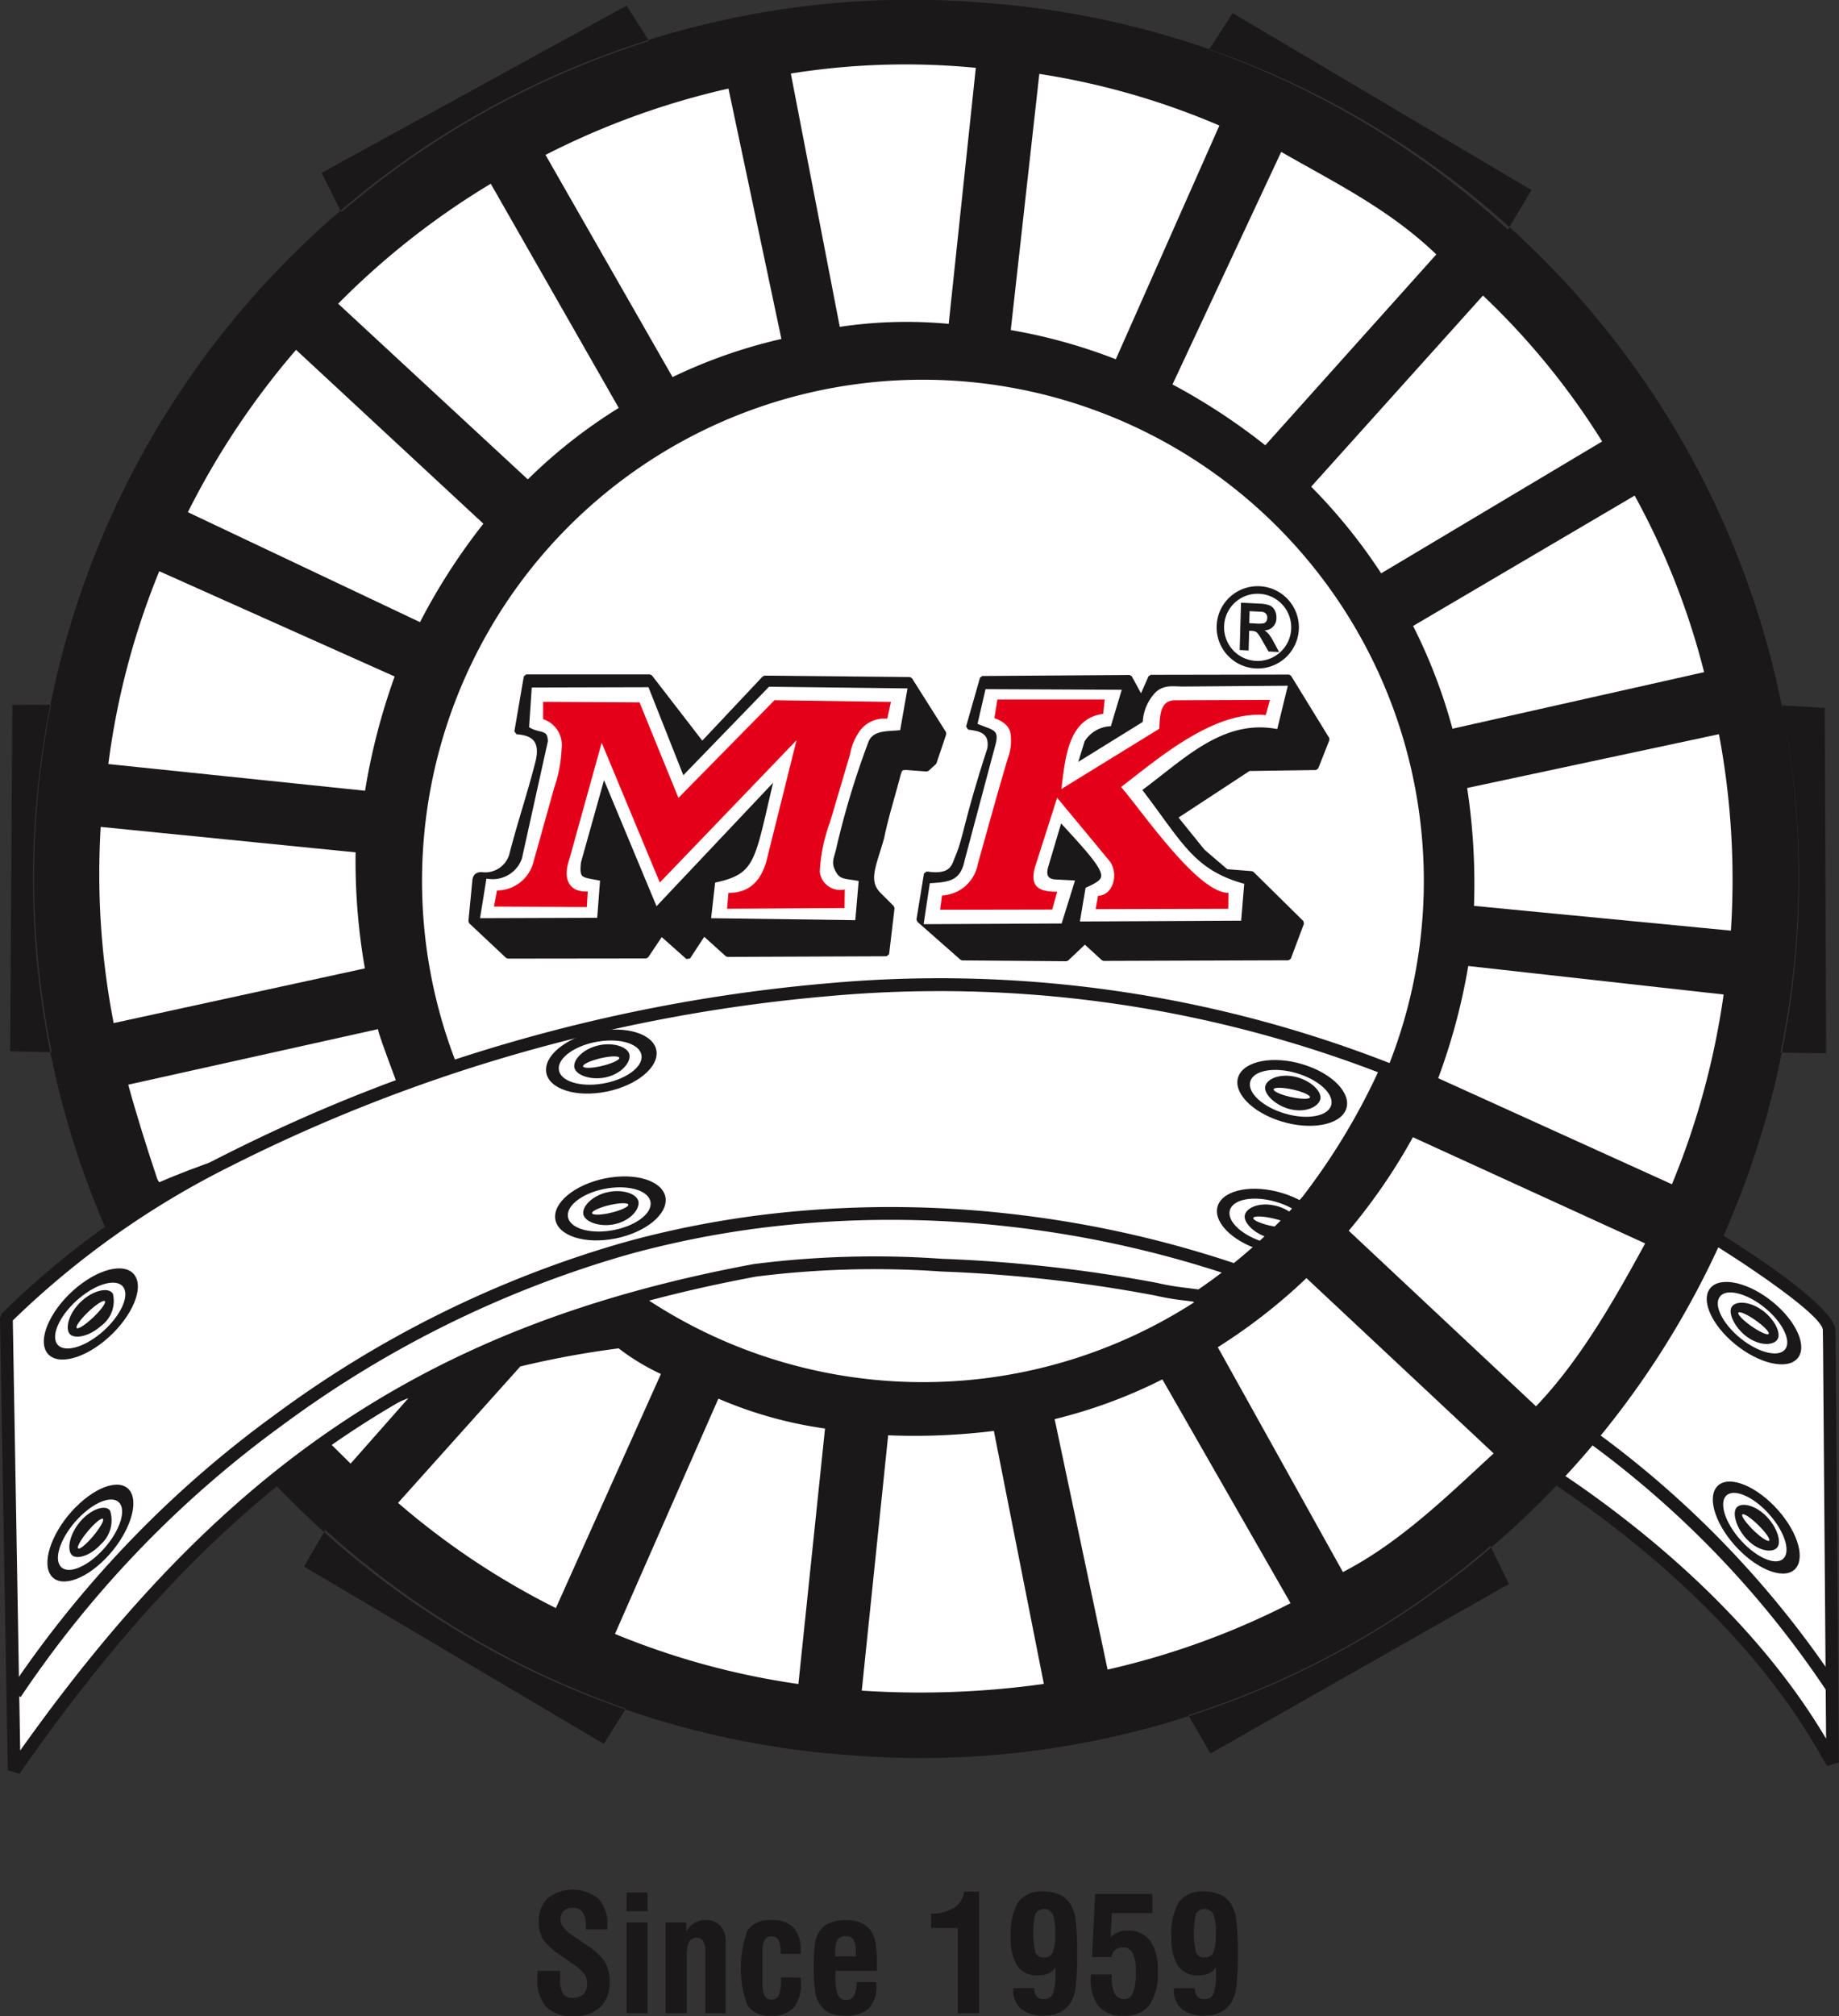 <?xml version="1.0" encoding="UTF-8"?>
<svg xmlns="http://www.w3.org/2000/svg" xmlns:xlink="http://www.w3.org/1999/xlink" id="Group_1772" data-name="Group 1772" width="113.457" height="124.313" viewBox="0 0 113.457 124.313">
  <rect x="0" y="0" width="113.457" height="124.313" fill="#333333" stroke="none"/>
  <defs>
    <clipPath id="clip-path">
      <rect id="Rectangle_1197" data-name="Rectangle 1197" width="113.457" height="124.313" fill="none"></rect>
    </clipPath>
  </defs>
  <g id="Group_1772-2" data-name="Group 1772" clip-path="url(#clip-path)">
    <path id="Path_8825" data-name="Path 8825" d="M143.421,116.558q3.369,1.349,6.635,3.017c8.993,4.6,17.622,10.223,17.642,11.7l.014,1.074.2,25.585s-.2-.322-.534-.9c-6.987-12.121-22.519-22.082-37.731-26.715a32.464,32.464,0,0,0,8.057-5.961c1.971-2.05,2.959-3.165,5.488-7.889.04-.076.152.061.229.092" transform="translate(-54.848 -49.266)" fill="#fff" fill-rule="evenodd"></path>
    <path id="Path_8826" data-name="Path 8826" d="M143.272,115.888h0l0,0h0l0,0Zm0,0q1.7.682,3.362,1.436t3.3,1.6a133.4,133.4,0,0,1,12.388,7.149c3.3,2.186,5.458,4.028,5.469,4.9l.014,1.074v0l.2,25.585-.722.221s-.2-.318-.546-.924c-3.328-5.774-8.621-11.059-14.9-15.5a80.4,80.4,0,0,0-22.606-11.031l0,0a.353.353,0,0,1-.266-.5c.058-.189.28-.307.67-.514a28.777,28.777,0,0,0,7.487-5.594,24.929,24.929,0,0,0,2.5-2.9,43.9,43.9,0,0,0,2.926-4.9h0a.39.39,0,0,1,.607-.174l0,0a.825.825,0,0,1,.118.077l0,0s0,0,0,0Zm3.037,2.155q-1.615-.735-3.235-1.385a42.784,42.784,0,0,1-2.814,4.68,25.6,25.6,0,0,1-2.57,2.985,29.453,29.453,0,0,1-7.372,5.577A81.2,81.2,0,0,1,152.3,140.777c6.234,4.415,11.516,9.655,14.913,15.39l-.187-24.12-.015-1.074c-.007-.583-2.03-2.2-5.117-4.247a132.747,132.747,0,0,0-12.311-7.105q-1.6-.819-3.271-1.577m-3.039-2.156,0,0c-.006,0-.014,0,0,0" transform="translate(-54.552 -48.961)" fill="#1a1818"></path>
    <path id="Path_8827" data-name="Path 8827" d="M135.859,136a67.744,67.744,0,0,1,19.994,9.844,61.193,61.193,0,0,1,14.9,15.557l-.654.438a60.428,60.428,0,0,0-14.711-15.36,66.992,66.992,0,0,0-19.763-9.726Z" transform="translate(-57.382 -57.539)" fill="#1a1818"></path>
    <path id="Path_8828" data-name="Path 8828" d="M186.66,140.346c.509.365.846.729.75.811s-.59-.149-1.1-.515-.847-.729-.751-.811.591.149,1.1.514m.392-.635c.766.569,1.171,1.449.89,1.809s-1.109.366-1.875-.2-1.188-1.505-.907-1.865,1.126-.31,1.892.259" transform="translate(-78.301 -58.903)" fill="#1a1818" fill-rule="evenodd"></path>
    <path id="Path_8829" data-name="Path 8829" d="M186.054,138.565c1.114.887,1.7,2.048,1.311,2.583s-1.621.248-2.735-.64-1.7-2.048-1.311-2.583,1.621-.248,2.735.64m.549-.31c1.472,1.205,2.146,2.769,1.5,3.482s-2.369.312-3.841-.894-2.147-2.769-1.5-3.482,2.37-.312,3.842.893" transform="translate(-77.22 -57.966)" fill="#1a1818" fill-rule="evenodd"></path>
    <path id="Path_8830" data-name="Path 8830" d="M187,162.121c.451.448.73.865.624.929s-.562-.249-1.012-.7-.731-.865-.624-.929.561.249,1.012.7m.479-.56c.674.694.947,1.632.618,1.939s-1.147.171-1.822-.523-.956-1.69-.627-2,1.157-.112,1.831.582" transform="translate(-78.485 -68.048)" fill="#1a1818" fill-rule="evenodd"></path>
    <path id="Path_8831" data-name="Path 8831" d="M186.6,160.314c.972,1.068,1.386,2.316.922,2.777s-1.637-.034-2.609-1.1-1.386-2.316-.922-2.777,1.637.033,2.609,1.1m.587-.211c1.28,1.443,1.72,3.1.981,3.7s-2.385-.1-3.665-1.543-1.72-3.1-.981-3.7,2.385.1,3.665,1.543" transform="translate(-77.492 -66.994)" fill="#1a1818" fill-rule="evenodd"></path>
    <path id="Path_8832" data-name="Path 8832" d="M61.033.16a54.185,54.185,0,1,1-8.117,108.064A54.185,54.185,0,1,1,61.033.16M40.5,2.526,39.121.348,20.3,10.66l1.2,2.4.127-.07A54.581,54.581,0,0,1,40.5,2.526M3.654,64.879l-2.57-.059.137-21.353,2.4-.015-.036.14a54.133,54.133,0,0,0,.066,21.287M39.071,105.35l-1.359,2.173-18.5-10.935,1.318-2.257.1.1A54.532,54.532,0,0,0,39.071,105.35m34.7.4,1.366,2.369,18.41-10.451L92.4,95.309l-.113.116a53.468,53.468,0,0,1-18.513,10.327M110.3,64.9l2.822.046-.085-21.3L110.41,43.5l0,.143a53.863,53.863,0,0,1-.1,21.248M93.485,14.161l1.456-2.442L76.511.809,75.068,3.035l.122.074a54.115,54.115,0,0,1,18.3,11.052" transform="translate(-0.459 0)" fill="#1a1818" fill-rule="evenodd"></path>
    <path id="Path_8833" data-name="Path 8833" d="M77.953,40.443A31.011,31.011,0,1,1,45.042,68.991,30.994,30.994,0,0,1,77.953,40.443" transform="translate(-19.02 -17.072)" fill="#fff" fill-rule="evenodd"></path>
    <path id="Path_8834" data-name="Path 8834" d="M77.953,40.443A31.011,31.011,0,1,1,45.042,68.991,30.994,30.994,0,0,1,77.953,40.443Z" transform="translate(-19.02 -17.072)" fill="none" stroke="#1a1818" stroke-width="0.216"></path>
    <path id="Path_8835" data-name="Path 8835" d="M42.568,153.624l7.541-8.41a56.482,56.482,0,0,1,6.067-1.117,14.04,14.04,0,0,0,2.609,1.581l-6.481,14.433a46.963,46.963,0,0,1-9.737-6.487" transform="translate(-18.01 -60.959)" fill="#fff" fill-rule="evenodd"></path>
    <path id="Path_8836" data-name="Path 8836" d="M45.568,19.627l7.9,13.829a31.962,31.962,0,0,0-5.611,4.406l-11.7-10.832a47.979,47.979,0,0,1,9.42-7.4" transform="translate(-15.294 -8.304)" fill="#fff" fill-rule="evenodd"></path>
    <path id="Path_8837" data-name="Path 8837" d="M69.624,9.466l3.266,15.439a31.68,31.68,0,0,0-6.716,2.351l-7.838-13.7A48.027,48.027,0,0,1,69.624,9.466" transform="translate(-24.681 -4.005)" fill="#fff" fill-rule="evenodd"></path>
    <path id="Path_8838" data-name="Path 8838" d="M95.984,7.088,94.311,22.874a27.933,27.933,0,0,0-6.72.184L84.571,7.439a44.81,44.81,0,0,1,11.413-.351" transform="translate(-35.781 -2.905)" fill="#fff" fill-rule="evenodd"></path>
    <path id="Path_8839" data-name="Path 8839" d="M120.96,11.088l-6.388,14.407a33.534,33.534,0,0,0-6.481-1.8L109.853,7.9a45.934,45.934,0,0,1,11.107,3.185" transform="translate(-45.732 -3.344)" fill="#fff" fill-rule="evenodd"></path>
    <path id="Path_8840" data-name="Path 8840" d="M141.662,22.557,131.111,34.325a38.2,38.2,0,0,0-5.725-3.752l6.706-14.338c3.438,1.967,6.676,3.549,9.57,6.321" transform="translate(-53.049 -6.869)" fill="#fff" fill-rule="evenodd"></path>
    <path id="Path_8841" data-name="Path 8841" d="M158.169,40.582l-13.636,8.133a34.132,34.132,0,0,0-4.319-5.342l10.6-11.786a45.554,45.554,0,0,1,7.353,9" transform="translate(-59.322 -13.364)" fill="#fff" fill-rule="evenodd"></path>
    <path id="Path_8842" data-name="Path 8842" d="M169.069,63.853,153.544,67.34a33.2,33.2,0,0,0-2.429-6.335l13.669-8.038a46.06,46.06,0,0,1,4.285,10.886" transform="translate(-63.934 -22.409)" fill="#fff" fill-rule="evenodd"></path>
    <path id="Path_8843" data-name="Path 8843" d="M173.169,90.58l-15.85-1.526a39.314,39.314,0,0,0-.422-7.268l15.534-3.318a48.32,48.32,0,0,1,.738,12.112" transform="translate(-66.381 -33.199)" fill="#fff" fill-rule="evenodd"></path>
    <path id="Path_8844" data-name="Path 8844" d="M168.22,116.7l-14.421-6.54a37.959,37.959,0,0,0,1.855-6.917L171.409,105a48.253,48.253,0,0,1-3.189,11.7" transform="translate(-65.07 -43.68)" fill="#fff" fill-rule="evenodd"></path>
    <path id="Path_8845" data-name="Path 8845" d="M20.092,47.4l14.321,6.78a37.891,37.891,0,0,1,3.91-6.069L26.766,37.389A48.814,48.814,0,0,0,20.092,47.4" transform="translate(-8.501 -15.819)" fill="#fff" fill-rule="evenodd"></path>
    <path id="Path_8846" data-name="Path 8846" d="M155.787,138.132l-11.554-10.825a36.022,36.022,0,0,0,3.959-5.766l14.328,6.55c-1.722,3.147-3.918,7.112-6.733,10.041" transform="translate(-61.023 -51.422)" fill="#fff" fill-rule="evenodd"></path>
    <path id="Path_8847" data-name="Path 8847" d="M137.951,154.723l-7.72-13.863A34.843,34.843,0,0,0,135.7,136.6l11.55,10.809c-2.641,2.413-5.7,5.466-9.3,7.314" transform="translate(-55.099 -57.793)" fill="#fff" fill-rule="evenodd"></path>
    <path id="Path_8848" data-name="Path 8848" d="M11.586,72.94l15.838,1.646a39.313,39.313,0,0,1,1.827-7.043L14.728,61.051A47.291,47.291,0,0,0,11.586,72.94" transform="translate(-4.902 -25.83)" fill="#fff" fill-rule="evenodd"></path>
    <path id="Path_8849" data-name="Path 8849" d="M11.534,100.471,27.027,97.1a38.367,38.367,0,0,1-.572-7.155L10.729,88.375a48.086,48.086,0,0,0,.8,12.1" transform="translate(-4.516 -37.39)" fill="#fff" fill-rule="evenodd"></path>
    <path id="Path_8850" data-name="Path 8850" d="M30.8,114.767c.066-.017-1.689-4.473-1.676-4.777l-15.41,3.425c.5,1.83,1.127,3.823,1.787,5.8.016.047.108.222.138.21,4.745-2.041,10.1-3.338,15.161-4.659" transform="translate(-5.803 -46.535)" fill="#fff" fill-rule="evenodd"></path>
    <path id="Path_8851" data-name="Path 8851" d="M116.048,165.312l-3.266-15.439a31.127,31.127,0,0,0,6.647-2.452l7.907,13.8a48.051,48.051,0,0,1-11.289,4.094" transform="translate(-47.716 -62.371)" fill="#fff" fill-rule="evenodd"></path>
    <path id="Path_8852" data-name="Path 8852" d="M92.156,168.945,93.785,153.2a39.589,39.589,0,0,0,6.521-.27l3.084,15.6a55.073,55.073,0,0,1-11.234.414" transform="translate(-38.99 -64.702)" fill="#fff" fill-rule="evenodd"></path>
    <path id="Path_8853" data-name="Path 8853" d="M65.766,163.989l6.379-14.508a25.548,25.548,0,0,0,6.58,1.843l-1.643,15.753a47.163,47.163,0,0,1-11.316-3.088" transform="translate(-27.825 -63.243)" fill="#fff" fill-rule="evenodd"></path>
    <path id="Path_8854" data-name="Path 8854" d="M39.669,149.421,36.1,153.462l-1.9-1.88Z" transform="translate(-14.47 -63.217)" fill="#fff" fill-rule="evenodd"></path>
    <path id="Path_8855" data-name="Path 8855" d="M1.162,153.7l-.48-27.882a53.254,53.254,0,0,1,13.606-9.684c22.554-11.274,49.243-14.692,71.562-5.669-3.686,7.358-5.48,9.616-11.635,14.093-.148.108.8-.051.474-.058-.29-.008-1.135-.132-1.41-.162a15.621,15.621,0,0,1-1.684-.294c-6.262-1.364-19.5-2.135-24.738-1.16-20.224,3.76-32.992,12.594-45.7,30.815" transform="translate(-0.289 -44.556)" fill="#fff" fill-rule="evenodd"></path>
    <path id="Path_8856" data-name="Path 8856" d="M.48,153.415,0,125.533l.11-.279a53.56,53.56,0,0,1,13.714-9.762A101.99,101.99,0,0,1,51.018,104.9a76.288,76.288,0,0,1,34.691,4.906l.4.16-.192.381a42.55,42.55,0,0,1-4.94,8.2,32.626,32.626,0,0,1-6.128,5.532.517.517,0,0,1,.016.148h0c-.007.223-.3.4-.6.446a.739.739,0,0,1-.663-.153l0,0-.288-.037c-.135-.018-.256-.033-.357-.044a15.67,15.67,0,0,1-1.648-.284h0l-.077-.017a88.714,88.714,0,0,0-13.148-1.472,58.4,58.4,0,0,0-11.436.313c-10.058,1.87-18.258,5-25.518,9.923S7.52,144.563,1.2,153.634Zm.31-27.731L1.246,152.2C7.4,143.543,13.6,137.057,20.68,132.253c7.356-4.988,15.651-8.156,25.817-10.046a59.065,59.065,0,0,1,11.612-.326,89.6,89.6,0,0,1,13.28,1.487l.077.017h0a14.566,14.566,0,0,0,1.566.269l.373.047c.166.022.357.047.532.068a33.3,33.3,0,0,0,6.427-5.72,40.405,40.405,0,0,0,4.651-7.67A75.657,75.657,0,0,0,51.08,105.69a101.21,101.21,0,0,0-36.9,10.505A53.361,53.361,0,0,0,.79,125.684" transform="translate(0 -44.266)" fill="#1a1818"></path>
    <path id="Path_8857" data-name="Path 8857" d="M1.068,158.78a67.249,67.249,0,0,1,16.386-17,67.455,67.455,0,0,1,21.2-10.513h0l.357-.1.359-.1q2.066-.555,4.158-.956,2.132-.41,4.265-.663a65.3,65.3,0,0,1,15.147-.007,67.14,67.14,0,0,1,14.9,3.454l-.266.744a66.348,66.348,0,0,0-14.728-3.415,64.5,64.5,0,0,0-14.965.008q-2.111.252-4.209.654-2.054.4-4.1.944l-.354.1-.355.1h0a66.671,66.671,0,0,0-20.944,10.39,66.459,66.459,0,0,0-16.194,16.8Z" transform="translate(-0.452 -54.579)" fill="#1a1818"></path>
    <path id="Path_8858" data-name="Path 8858" d="M8.587,139.156c.483-.446.913-.7.958-.572s-.313.6-.8,1.048-.914.7-.958.572.313-.6.8-1.048m-.455-.625c.745-.665,1.661-.837,1.9-.419a1.9,1.9,0,0,1-.75,1.993c-.745.665-1.717.839-1.957.421s.061-1.33.806-1.995" transform="translate(-3.066 -58.337)" fill="#1a1818" fill-rule="evenodd"></path>
    <path id="Path_8859" data-name="Path 8859" d="M6.887,137.393c1.138-.948,2.362-1.236,2.727-.641s-.266,1.853-1.4,2.8-2.364,1.236-2.728.641.266-1.853,1.4-2.8m-.114-.7c1.532-1.242,3.147-1.5,3.6-.575s-.435,2.694-1.967,3.936-3.148,1.5-3.6.575.435-2.694,1.967-3.936" transform="translate(-1.984 -57.356)" fill="#1a1818" fill-rule="evenodd"></path>
    <path id="Path_8860" data-name="Path 8860" d="M8.627,162.512c.427-.493.82-.793.873-.667s-.253.631-.68,1.124-.82.793-.874.667.253-.631.681-1.124m-.486-.577c.661-.737,1.527-1,1.791-.609a1.977,1.977,0,0,1-.561,2.06c-.662.737-1.58,1.009-1.844.617s-.049-1.33.614-2.068" transform="translate(-3.139 -68.178)" fill="#1a1818" fill-rule="evenodd"></path>
    <path id="Path_8861" data-name="Path 8861" d="M6.983,160.751c1.016-1.059,2.167-1.469,2.566-.913s-.107,1.872-1.124,2.931-2.169,1.469-2.566.913.107-1.872,1.123-2.931m-.165-.682c1.371-1.392,2.9-1.812,3.4-.936s-.2,2.727-1.573,4.119-2.9,1.811-3.406.935.2-2.727,1.573-4.118" transform="translate(-2.15 -67.133)" fill="#1a1818" fill-rule="evenodd"></path>
    <path id="Path_8862" data-name="Path 8862" d="M63.1,112.456c.616-.135,1.1-.132,1.087.006s-.534.362-1.149.5-1.1.132-1.088-.007.534-.362,1.15-.5m-.13-.792c.94-.187,1.819.149,1.85.644s-.576,1.164-1.516,1.35-1.869-.176-1.9-.671.625-1.136,1.565-1.323" transform="translate(-25.977 -47.221)" fill="#1a1818" fill-rule="evenodd"></path>
    <path id="Path_8863" data-name="Path 8863" d="M61.619,110.774c1.407-.228,2.606.171,2.671.888s-1.03,1.486-2.437,1.712-2.607-.17-2.671-.887,1.03-1.486,2.437-1.713m.2-.672c1.878-.277,3.408.356,3.4,1.408s-1.54,2.135-3.419,2.411-3.409-.357-3.406-1.409,1.54-2.135,3.42-2.41" transform="translate(-24.708 -46.555)" fill="#1a1818" fill-rule="evenodd"></path>
    <path id="Path_8864" data-name="Path 8864" d="M64.065,128.148c.616-.135,1.1-.132,1.087.006s-.534.362-1.149.5-1.1.132-1.088-.007.534-.362,1.15-.5m-.13-.792c.94-.187,1.819.148,1.85.643s-.576,1.164-1.516,1.351-1.868-.176-1.9-.671.625-1.136,1.565-1.323" transform="translate(-26.387 -53.86)" fill="#1a1818" fill-rule="evenodd"></path>
    <path id="Path_8865" data-name="Path 8865" d="M62.588,126.466c1.407-.228,2.606.171,2.671.888s-1.03,1.486-2.437,1.712-2.607-.17-2.671-.887,1.03-1.486,2.437-1.713m.2-.672c1.878-.277,3.408.356,3.4,1.408s-1.54,2.135-3.419,2.411-3.409-.357-3.406-1.409,1.54-2.135,3.42-2.41" transform="translate(-25.118 -53.194)" fill="#1a1818" fill-rule="evenodd"></path>
    <path id="Path_8866" data-name="Path 8866" d="M137.052,115.832c.614.143,1.063.358,1,.478s-.617.1-1.232-.042-1.063-.357-1-.478.618-.1,1.233.042m.157-.785c.931.236,1.623.925,1.478,1.395s-.937.822-1.869.586-1.659-.973-1.513-1.442.973-.775,1.9-.539" transform="translate(-57.238 -48.64)" fill="#1a1818" fill-rule="evenodd"></path>
    <path id="Path_8867" data-name="Path 8867" d="M135.961,114.1c1.375.4,2.34,1.287,2.149,1.976s-1.469.922-2.844.52-2.342-1.288-2.149-1.977,1.469-.921,2.844-.52m.42-.533c1.827.56,3.014,1.806,2.642,2.773s-2.167,1.3-3.993.737-3.014-1.807-2.642-2.774,2.166-1.3,3.993-.736" transform="translate(-55.982 -47.933)" fill="#1a1818" fill-rule="evenodd"></path>
    <path id="Path_8868" data-name="Path 8868" d="M134.868,129.588c.614.142,1.063.358,1,.478s-.618.1-1.232-.042-1.064-.358-1-.478.618-.1,1.233.042m.157-.785c.931.236,1.623.925,1.478,1.4s-.937.821-1.869.586-1.659-.973-1.513-1.443.973-.775,1.9-.539" transform="translate(-56.314 -54.46)" fill="#1a1818" fill-rule="evenodd"></path>
    <path id="Path_8869" data-name="Path 8869" d="M133.777,127.857c1.375.4,2.34,1.287,2.149,1.976s-1.469.922-2.844.52-2.341-1.288-2.149-1.977,1.469-.921,2.844-.52m.42-.532c1.827.56,3.014,1.806,2.642,2.774s-2.167,1.3-3.993.736-3.014-1.807-2.642-2.774,2.166-1.3,3.993-.736" transform="translate(-55.058 -53.753)" fill="#1a1818" fill-rule="evenodd"></path>
    <path id="Path_8870" data-name="Path 8870" d="M132.758,62.652a2.537,2.537,0,1,1-2.648,2.376,2.528,2.528,0,0,1,2.648-2.376m-.028.466a2.071,2.071,0,1,1-2.161,1.94,2.064,2.064,0,0,1,2.161-1.94" transform="translate(-55.045 -26.505)" fill="#1a1818" fill-rule="evenodd"></path>
    <path id="Path_8871" data-name="Path 8871" d="M132.572,67.334l.081-2.917,1.147.057a1.86,1.86,0,0,1,.626.11.653.653,0,0,1,.306.295.907.907,0,0,1,.105.466.743.743,0,0,1-.734.776,1.361,1.361,0,0,1,.285.26,3.523,3.523,0,0,1,.3.489l.314.586-.651-.032-.376-.654a4.175,4.175,0,0,0-.275-.443.435.435,0,0,0-.16-.13.848.848,0,0,0-.273-.046l-.11-.006-.034,1.218Zm.592-1.656.4.02a1.931,1.931,0,0,0,.49-.012.29.29,0,0,0,.156-.116.4.4,0,0,0,.061-.216.375.375,0,0,0-.066-.242.339.339,0,0,0-.2-.125c-.044-.009-.176-.018-.4-.029l-.424-.021Z" transform="translate(-56.089 -27.254)" fill="#1a1818"></path>
    <path id="Path_8872" data-name="Path 8872" d="M114.063,80.986,118.616,78l4.143-.059.692-1.752-2.358-3.836-8.524.015-.588,1.33-.716-1.318-9.088.062-.858,3.007c.752.088,1.47.257,1.32,1.317-1.5,4.616-1.468,5.493-1.994,6.712-.2.464-.273,1.275-1.919,1.016l-.464,2.833,2.672,2.352,6.431.052,1.139-1.078,1.154,1.057,11.412-.038.81-2.16L118.8,84.475l-1.571-.124-1.454-1.244Z" transform="translate(-41.573 -30.611)" fill="#1a1818" fill-rule="evenodd"></path>
    <path id="Path_8873" data-name="Path 8873" d="M114.063,80.986,118.616,78l4.143-.059.692-1.752-2.358-3.836-8.524.015-.588,1.33-.716-1.318-9.088.062-.858,3.007c.752.088,1.47.257,1.32,1.317-1.5,4.616-1.468,5.493-1.994,6.712-.2.464-.273,1.275-1.919,1.016l-.464,2.833,2.672,2.352,6.431.052,1.139-1.078,1.154,1.057,11.412-.038.81-2.16L118.8,84.475l-1.571-.124-1.454-1.244Z" transform="translate(-41.573 -30.611)" fill="none" stroke="#1a1818" stroke-linejoin="bevel" stroke-width="0.3"></path>
    <path id="Path_8874" data-name="Path 8874" d="M63.748,89.622l.974-1.484,1.461,1.317,9.825-.039.334-2.832-.818-.818c-.861-.86-.276-1.863.182-3.529.263-1.3.695-2.638,1.026-3.924.1-.356.191-.387.537-.378l1.218.09.452-.415.6-1.784-2.1-3.327-8.97-.087-3.85,4.09-3.217-4.166-7.636,0-.582,3.393c.9.064,1.662.4,1.3,1.874-.491,1.931-1.135,3.828-1.626,5.759a1.7,1.7,0,0,1-1.8,1.171c-.263-.023-.45.069-.468.411l-.239,2.477,2.281,2.14,8.533-.01.935-1.393Z" transform="translate(-21.303 -30.604)" fill="#1a1818" fill-rule="evenodd"></path>
    <path id="Path_8875" data-name="Path 8875" d="M63.748,89.622l.974-1.484,1.461,1.317,9.825-.039.334-2.832-.818-.818c-.861-.86-.276-1.863.182-3.529.263-1.3.695-2.638,1.026-3.924.1-.356.191-.387.537-.378l1.218.09.452-.415.6-1.784-2.1-3.327-8.97-.087-3.85,4.09-3.217-4.166-7.636,0-.582,3.393c.9.064,1.662.4,1.3,1.874-.491,1.931-1.135,3.828-1.626,5.759a1.7,1.7,0,0,1-1.8,1.171c-.263-.023-.45.069-.468.411l-.239,2.477,2.281,2.14,8.533-.01.935-1.393Z" transform="translate(-21.303 -30.604)" fill="none" stroke="#1a1818" stroke-linejoin="bevel" stroke-width="0.3"></path>
    <path id="Path_8876" data-name="Path 8876" d="M103.535,77.075l-1.907,7.151c-.271,1.315-1,1.474-2.169,1.542l-.329,2.176,8.177-.041.717-2.307-1.069-.057c-.524-.075-.7-.425-.5-1.055l.867-2.922c3.208,3.449,3.316,3.733,1.753,4.441l-.3,1.776,9.574-.05.163-1.963c-3.1-.906-3.809-2.653-6.348-5.953,2.615-1.9,5.027-4.479,8.442-3.924l.558-2.287-6.19.047c-.643.006-1.165-.14-1.646.336a2.7,2.7,0,0,0-.713,1.772l-4.461,2.76.54-1.749a2.173,2.173,0,0,1,1.644-1.021l.569-1.9-8.024-.036-.426,1.852c.813.328,1.359.365,1.085,1.414" transform="translate(-41.94 -31.14)" fill="#fff" fill-rule="evenodd"></path>
    <path id="Path_8877" data-name="Path 8877" d="M103.535,77.075l-1.907,7.151c-.271,1.315-1,1.474-2.169,1.542l-.329,2.176,8.177-.041.717-2.307-1.069-.057c-.524-.075-.7-.425-.5-1.055l.867-2.922c3.208,3.449,3.316,3.733,1.753,4.441l-.3,1.776,9.574-.05.163-1.963c-3.1-.906-3.809-2.653-6.348-5.953,2.615-1.9,5.027-4.479,8.442-3.924l.558-2.287-6.19.047c-.643.006-1.165-.14-1.646.336a2.7,2.7,0,0,0-.713,1.772l-4.461,2.76.54-1.749a2.173,2.173,0,0,1,1.644-1.021l.569-1.9-8.024-.036-.426,1.852C103.264,75.989,103.809,76.026,103.535,77.075Z" transform="translate(-41.94 -31.14)" fill="none" stroke="#fff" stroke-width="0.357"></path>
    <path id="Path_8878" data-name="Path 8878" d="M75.252,76.944c.3-.894,1.225-.835,2-.9l.392-2.234-8.257-.1-5.425,5.6-2.207-5.57-6.914.018-.145,2.168c.564.311,1.141.059,1.151.987l-1.609,7.265a2.087,2.087,0,0,1-2.211,1.383l-.334,2.063,6.854-.023.15-1.968c-1-.193-1.3-.147-1.16-1.313L59.1,78.748l3.331,7.993,7.465-7.9c-1.3,5.314-1.115,6.323-3.745,6.914l-.211,1.873,8.533.116.178-2.087c-.794-.138-1.151-.07-1.472-.841-.228-.548.032-.916.134-1.472a51.363,51.363,0,0,1,1.941-6.4" transform="translate(-21.868 -31.188)" fill="#fff" fill-rule="evenodd"></path>
    <path id="Path_8879" data-name="Path 8879" d="M75.252,76.944c.3-.894,1.225-.835,2-.9l.392-2.234-8.257-.1-5.425,5.6-2.207-5.57-6.914.018-.145,2.168c.564.311,1.141.059,1.151.987l-1.609,7.265a2.087,2.087,0,0,1-2.211,1.383l-.334,2.063,6.854-.023.15-1.968c-1-.193-1.3-.147-1.16-1.313L59.1,78.748l3.331,7.993,7.465-7.9c-1.3,5.314-1.115,6.323-3.745,6.914l-.211,1.873,8.533.116.178-2.087c-.794-.138-1.151-.07-1.472-.841-.228-.548.032-.916.134-1.472A51.363,51.363,0,0,1,75.252,76.944Z" transform="translate(-21.868 -31.188)" fill="none" stroke="#fff" stroke-width="0.357"></path>
    <path id="Path_8880" data-name="Path 8880" d="M120.883,74.783l-.257.939c-3.177-.3-6.546,2.6-8.927,4.434,1.212,1.367,4.706,6.542,6.623,6.524l-.01.982-8.184.024.151-.83c.939-.009,1.318-1.4.675-2.179l-3.2-3.858-1.373,4.3c-.353,1.271.38,1.5,1.377,1.491l-.308,1.1-6.914.013.115-.882a2.353,2.353,0,0,0,2.2-1.9c.609-2.184,1.209-4.37,1.857-6.545a3.109,3.109,0,0,0,.156-1.619c-.092-.34-.351-.642-.982-.869l.185-1.149h6.625l-.1.886c-2.208.286-2.341,2.865-2.579,4.636l6.046-3.721c.027-1.1.168-1.707.911-1.755Z" transform="translate(-42.534 -31.628)" fill="#e50019" fill-rule="evenodd"></path>
    <path id="Path_8881" data-name="Path 8881" d="M74.455,87.65l.016-1.152a1.258,1.258,0,0,1-1.542-1.1,10.171,10.171,0,0,1,.631-3.046l1.228-4.154a3.674,3.674,0,0,1,.5-1.309,1.881,1.881,0,0,1,1.806-.917l.224-1.034-7.184-.106-5.926,6.022-2.4-5.888L55.86,74.93V76A1.682,1.682,0,0,1,57,77.835a8.4,8.4,0,0,1-.455,2.388l-1.3,4.648a2.329,2.329,0,0,1-2.232,1.692l-.186.993,5.73.032.056-.965c-1.1.062-1.579-.7-1.133-1.991l1.993-7.177,3.586,8.619L71.494,77.3,69.67,84.618c-.442,1.784-1.514,2.09-2.379,2.1l-.084.973Z" transform="translate(-22.352 -31.658)" fill="#e50019" fill-rule="evenodd"></path>
    <path id="Path_8882" data-name="Path 8882" d="M57.482,206.959h1.389v.478a1.782,1.782,0,0,0,.172.936.667.667,0,0,0,.593.25.926.926,0,0,0,.67-.223.874.874,0,0,0,.229-.657,1.006,1.006,0,0,0-.16-.575,2.856,2.856,0,0,0-.692-.616l-.711-.5a4.238,4.238,0,0,1-1.171-1.055,2,2,0,0,1-.249-1.045,1.938,1.938,0,0,1,.556-1.472,2.5,2.5,0,0,1,3.123.035,2.231,2.231,0,0,1,.552,1.625c0,.071,0,.125,0,.163s-.005.073-.008.1H60.456v-.2a1.474,1.474,0,0,0-.2-.869.771.771,0,0,0-.652-.261.7.7,0,0,0-.523.2.747.747,0,0,0-.192.545q0,.471.856,1.042l.015.008.764.519a3.579,3.579,0,0,1,1.107,1.024,2.339,2.339,0,0,1,.291,1.225,2.054,2.054,0,0,1-.582,1.568,2.311,2.311,0,0,1-1.657.552,2.2,2.2,0,0,1-1.671-.58,2.5,2.5,0,0,1-.549-1.771c0-.082.006-.221.018-.414Zm5.49-4.836H64.26v1.159H62.972Zm0,1.853H64.26v5.6H62.972Zm2.409,5.6v-5.6H66.65v.568a1.472,1.472,0,0,1,.5-.535,1.265,1.265,0,0,1,.672-.181,1.209,1.209,0,0,1,.933.348,1.418,1.418,0,0,1,.324,1v4.4H67.829v-3.752a1.391,1.391,0,0,0-.126-.7.457.457,0,0,0-.419-.2.49.49,0,0,0-.464.246,1.805,1.805,0,0,0-.14.837v3.564Zm8.332-2.2c0,.038.006.079.008.123s0,.107,0,.192a2.253,2.253,0,0,1-.443,1.536,1.746,1.746,0,0,1-1.372.5,1.644,1.644,0,0,1-1.473-.624,6.659,6.659,0,0,1,0-4.642,1.639,1.639,0,0,1,1.473-.629,1.812,1.812,0,0,1,1.364.459,1.992,1.992,0,0,1,.441,1.423v.2H72.474v-.126a1.512,1.512,0,0,0-.13-.732.452.452,0,0,0-.425-.223.468.468,0,0,0-.432.217,1.483,1.483,0,0,0-.132.727V207.7a1.807,1.807,0,0,0,.125.8.45.45,0,0,0,.429.228.466.466,0,0,0,.458-.263,2.551,2.551,0,0,0,.127-.979v-.121Zm2.137-1.308h1.263v-.238a1.574,1.574,0,0,0-.14-.793.546.546,0,0,0-.5-.218.535.535,0,0,0-.49.224,1.531,1.531,0,0,0-.148.786s0,.027.005.081.005.106.005.156m1.306,1.586h1.217c0,.027,0,.062.005.11s0,.084,0,.108a1.9,1.9,0,0,1-.456,1.405,2.008,2.008,0,0,1-1.45.447,2.534,2.534,0,0,1-.875-.13,1.344,1.344,0,0,1-.58-.406,1.891,1.891,0,0,1-.383-.817,9.4,9.4,0,0,1-.111-1.775,7.616,7.616,0,0,1,.1-1.46,1.673,1.673,0,0,1,.328-.722,1.492,1.492,0,0,1,.631-.437,2.632,2.632,0,0,1,.927-.147,2.3,2.3,0,0,1,.892.157,1.518,1.518,0,0,1,.622.477,1.78,1.78,0,0,1,.3.7,7.345,7.345,0,0,1,.089,1.368v.426H75.865a.937.937,0,0,0-.012.132c0,.048,0,.122,0,.227A2.919,2.919,0,0,0,76,208.433a.512.512,0,0,0,.5.318.538.538,0,0,0,.5-.259,1.7,1.7,0,0,0,.155-.841m6.25,1.922v-5.252H81.761v-.882a2.684,2.684,0,0,0,1.427-.375,1.373,1.373,0,0,0,.606-.993h.92v7.5Zm6.015-2.836a.984.984,0,0,1-.421.377,1.549,1.549,0,0,1-.65.121,1.442,1.442,0,0,1-1.265-.576,3.086,3.086,0,0,1-.41-1.775,3.851,3.851,0,0,1,.459-2.167,1.755,1.755,0,0,1,1.534-.644,2.422,2.422,0,0,1,1.049.2,1.606,1.606,0,0,1,.674.636,2.539,2.539,0,0,1,.289.989,16.457,16.457,0,0,1,.087,1.962,18.081,18.081,0,0,1-.079,1.987,2.628,2.628,0,0,1-.269.974,1.689,1.689,0,0,1-.682.677,2.177,2.177,0,0,1-1.021.218A2.119,2.119,0,0,1,87.3,209.3a1.537,1.537,0,0,1-.474-1.226v-.047h1.3v.077a.607.607,0,0,0,.152.441.578.578,0,0,0,.434.155.563.563,0,0,0,.555-.333,3.33,3.33,0,0,0,.157-1.243Zm-.01-2.1a3.089,3.089,0,0,0-.15-1.186.622.622,0,0,0-1.062-.025,5.181,5.181,0,0,0,0,2.433.549.549,0,0,0,.539.274.532.532,0,0,0,.526-.308,3.137,3.137,0,0,0,.148-1.189m2.2,2.545H92.9v.2a2.042,2.042,0,0,0,.188.988.615.615,0,0,0,.567.332.578.578,0,0,0,.56-.391,3.418,3.418,0,0,0,.172-1.272,2.611,2.611,0,0,0-.193-1.165.65.65,0,0,0-.62-.363.681.681,0,0,0-.472.167.636.636,0,0,0-.212.437H91.68l.2-3.9h3.528V203.4h-2.5l-.078,1.5a1.325,1.325,0,0,1,.449-.317,1.5,1.5,0,0,1,.571-.1,1.672,1.672,0,0,1,1.417.616,3.015,3.015,0,0,1,.474,1.85,3.5,3.5,0,0,1-.509,2.114,1.911,1.911,0,0,1-1.62.662,1.879,1.879,0,0,1-1.514-.575,2.706,2.706,0,0,1-.489-1.775Zm7.719-.446a.98.98,0,0,1-.421.377,1.548,1.548,0,0,1-.649.121,1.444,1.444,0,0,1-1.265-.576,3.091,3.091,0,0,1-.41-1.775,3.855,3.855,0,0,1,.459-2.167,1.756,1.756,0,0,1,1.535-.644,2.418,2.418,0,0,1,1.048.2,1.6,1.6,0,0,1,.674.636,2.529,2.529,0,0,1,.289.989,16.428,16.428,0,0,1,.088,1.962,18.231,18.231,0,0,1-.079,1.987,2.639,2.639,0,0,1-.269.974,1.693,1.693,0,0,1-.682.677,2.179,2.179,0,0,1-1.021.218,2.12,2.12,0,0,1-1.419-.411,1.539,1.539,0,0,1-.474-1.226v-.047h1.3v.077a.609.609,0,0,0,.152.441.579.579,0,0,0,.434.155.564.564,0,0,0,.555-.333,3.331,3.331,0,0,0,.157-1.243Zm-.01-2.1a3.086,3.086,0,0,0-.151-1.186.622.622,0,0,0-1.062-.025,5.2,5.2,0,0,0,0,2.433.549.549,0,0,0,.54.274.531.531,0,0,0,.525-.308,3.134,3.134,0,0,0,.149-1.189" transform="translate(-24.312 -85.439)" fill="#1a1818"></path>
  </g>
</svg>
